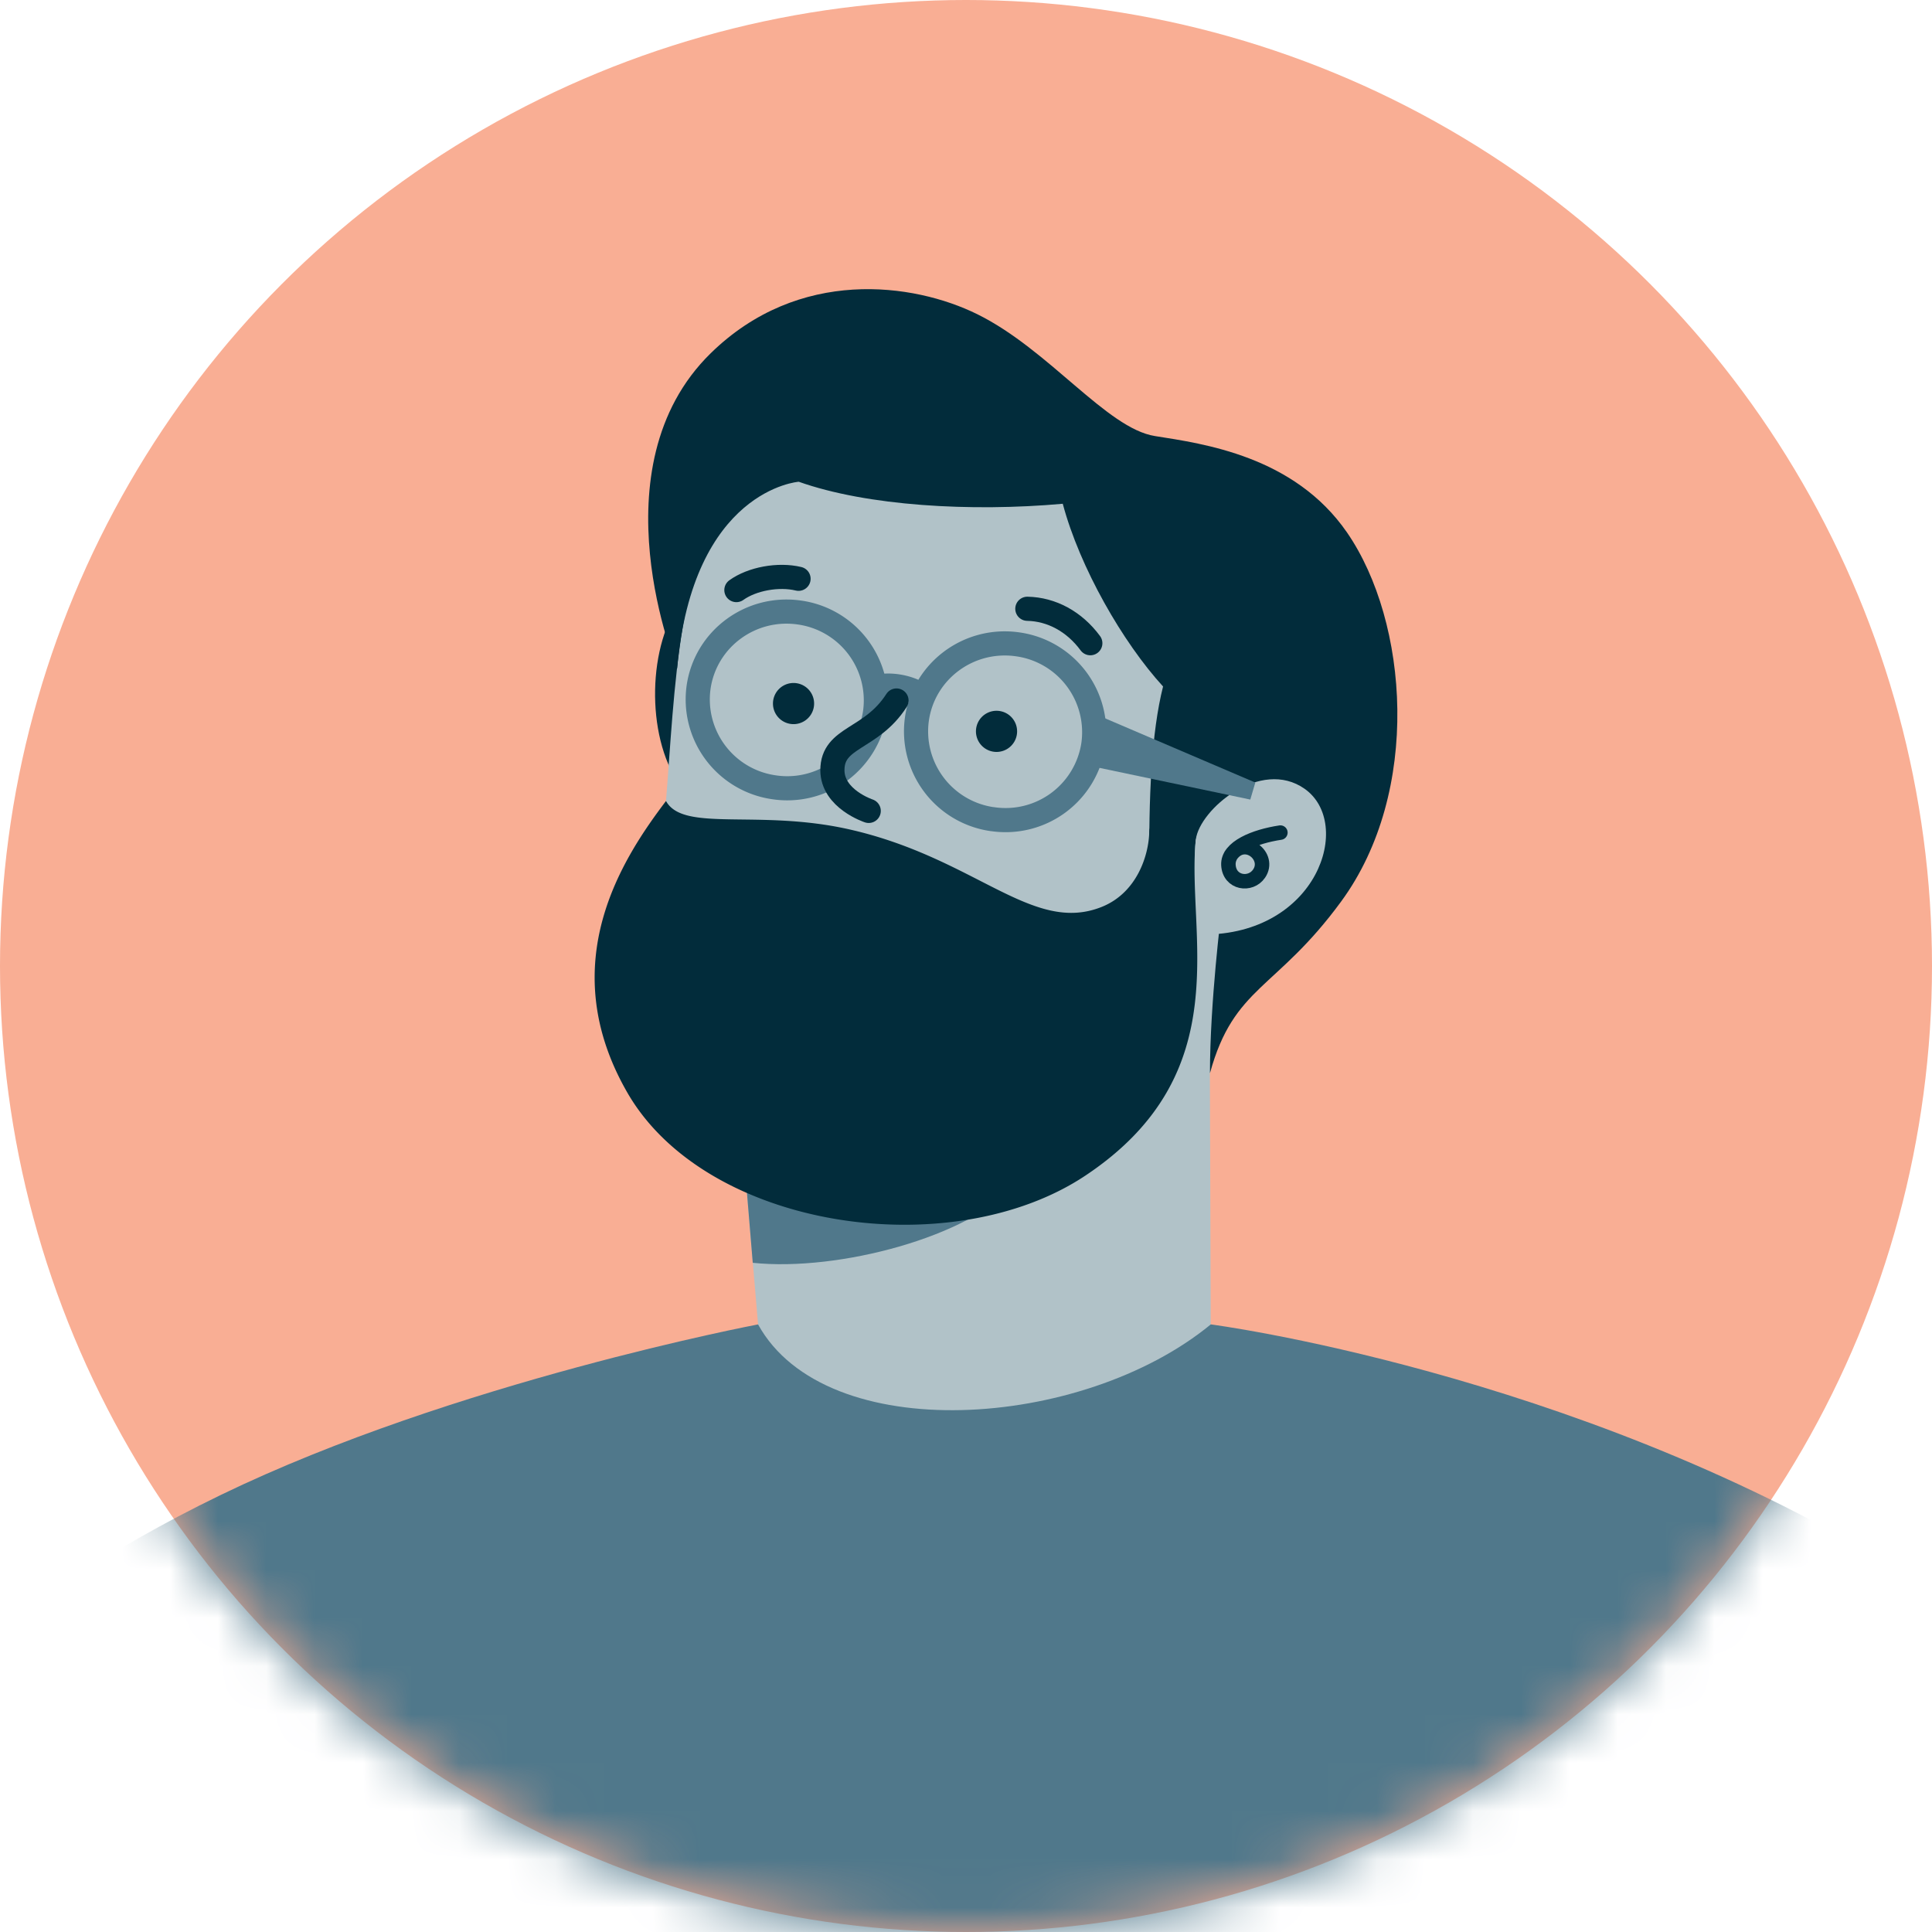 <svg width="40" height="40" fill="none" xmlns="http://www.w3.org/2000/svg"><circle cx="20" cy="20" r="20" fill="#F9AE94"/><mask id="illo11_774dd289__a" style="mask-type:alpha" maskUnits="userSpaceOnUse" x="-1" y="0" width="41" height="40"><circle cx="20" cy="20" r="20" fill="#D9D9D9"/></mask><g mask="url(#illo11_774dd289__a)"><path d="M15.696 27.42L4.24 37.335C.84 41.43-.946 59 1.027 66.467c6.377 2.398 28.938 1.43 34.738-4.858 0 0 1.792-7.14 1.358-15.071C36.49 34.97 25.069 27.42 25.069 27.42h-9.373z" fill="#50788B"/><path d="M15.697 27.42s-6.288 1.19-11.123 3.53c-4.835 2.34-7.165 5.098-7.165 5.098l8.671 11.67 9.618-20.298h-.002zM27.993 37.283l-2.926-9.863s7.428.968 14.056 4.97c6.628 4.002 8.894 7.316 8.894 7.316l-11.09 8.664-8.933-11.088-.001.001z" fill="#50788B"/><path d="M14.275 12.249c-.809.771-.94 2.675-.337 3.781 0 0 1.196-.463 1.267-1.946.058-1.21-.931-1.835-.931-1.835h.001z" fill="#022C3B"/><path d="M14.907 10.639c-1.027 1.61-.953 4.693-1.211 6.931-.244 2.105-1.385 6.615 3.628 7.125 5.434.552 6.61-2.729 6.753-6.592.13-3.486 1.76-6.675-1.839-8.856-2.673-1.62-5.965-.747-7.331 1.394v-.002z" fill="#B1C2C8"/><path d="M15.398 23.917l.297 3.504c1.401 2.54 6.71 2.189 9.372 0l-.018-5.202.92-4.905-.99-1.857-9.583 8.462.002-.002z" fill="#B1C2C8"/><path d="M22.003 10.43c-1.902.17-4.051.046-5.466-.456 0 0-2.192.158-2.518 3.868 0 0-1.733-4.155.697-6.53 1.821-1.781 4.195-1.46 5.519-.806 1.482.731 2.68 2.365 3.677 2.522.998.158 2.884.412 3.977 1.997 1.274 1.849 1.543 5.367-.121 7.638-1.347 1.84-2.22 1.747-2.717 3.555 0-1.47.235-3.327.235-3.327s-.2-2.315-.524-1.524c-.325.79-.958 1.143-.964.676-.02-1.524.042-2.883.282-3.83-.833-.91-1.724-2.461-2.077-3.784z" fill="#022C3B"/><path d="M20.988 23.498l-5.591.377.188 2.27c1.786.187 4.503-.551 5.403-1.605v-1.042z" fill="#50788B"/><path d="M13.79 16.582c-.877 1.16-2.351 3.352-.8 6.042 1.634 2.832 6.702 3.568 9.484 1.714 3.2-2.132 2.076-5.035 2.286-6.971.21-1.937-.958-.525-.966-.144-.01.483-.253 1.263-.988 1.555-1.441.572-2.612-1.022-5.237-1.61-1.875-.42-3.426.07-3.781-.586h.001zM16.45 14.992a.426.426 0 110-.851.426.426 0 010 .851zM20.632 15.568a.426.426 0 110-.852.426.426 0 010 .852z" fill="#022C3B"/><path d="M15.246 12.217c.325-.234.87-.334 1.287-.234M21.27 12.604c.502.01.973.264 1.304.713M17.16 18.846c.374.172 1.312.093 1.772-.317" stroke="#022C3B" stroke-width=".5" stroke-linecap="round" stroke-linejoin="round"/><path d="M24.759 17.38c.074-.615 1.338-1.694 2.253-1.048 1.016.717.267 3.029-2.12 3.017 0 0-.22-1.236-.133-1.97z" fill="#B1C2C8"/><path d="M26.509 17.238c-.524.079-1.095.3-1.076.67.02.378.459.439.635.179.244-.358-.296-.794-.585-.378" stroke="#022C3B" stroke-width=".3" stroke-linecap="round" stroke-linejoin="round"/><path d="M16.026 16.3a1.837 1.837 0 01-1.562-2.075c.146-1 1.081-1.69 2.09-1.543a1.837 1.837 0 011.562 2.075 1.837 1.837 0 01-2.09 1.543z" stroke="#50788B" stroke-width=".5" stroke-linecap="round" stroke-linejoin="round"/><path d="M25.99 16.202l-3.375-1.443c.096.296.013.864-.085 1.09l3.356.705.104-.352z" fill="#50788B"/><path d="M19.112 14.419c-.247-.191-.678-.277-.984-.191M20.546 16.96a1.837 1.837 0 01-1.562-2.076c.145-1 1.081-1.69 2.09-1.543a1.837 1.837 0 011.562 2.076 1.837 1.837 0 01-2.09 1.542z" stroke="#50788B" stroke-width=".5" stroke-linecap="round" stroke-linejoin="round"/><path d="M18.561 14.503c-.528.823-1.327.742-1.327 1.443 0 .596.752.843.752.843" stroke="#022C3B" stroke-width=".5" stroke-linecap="round" stroke-linejoin="round"/></g></svg>